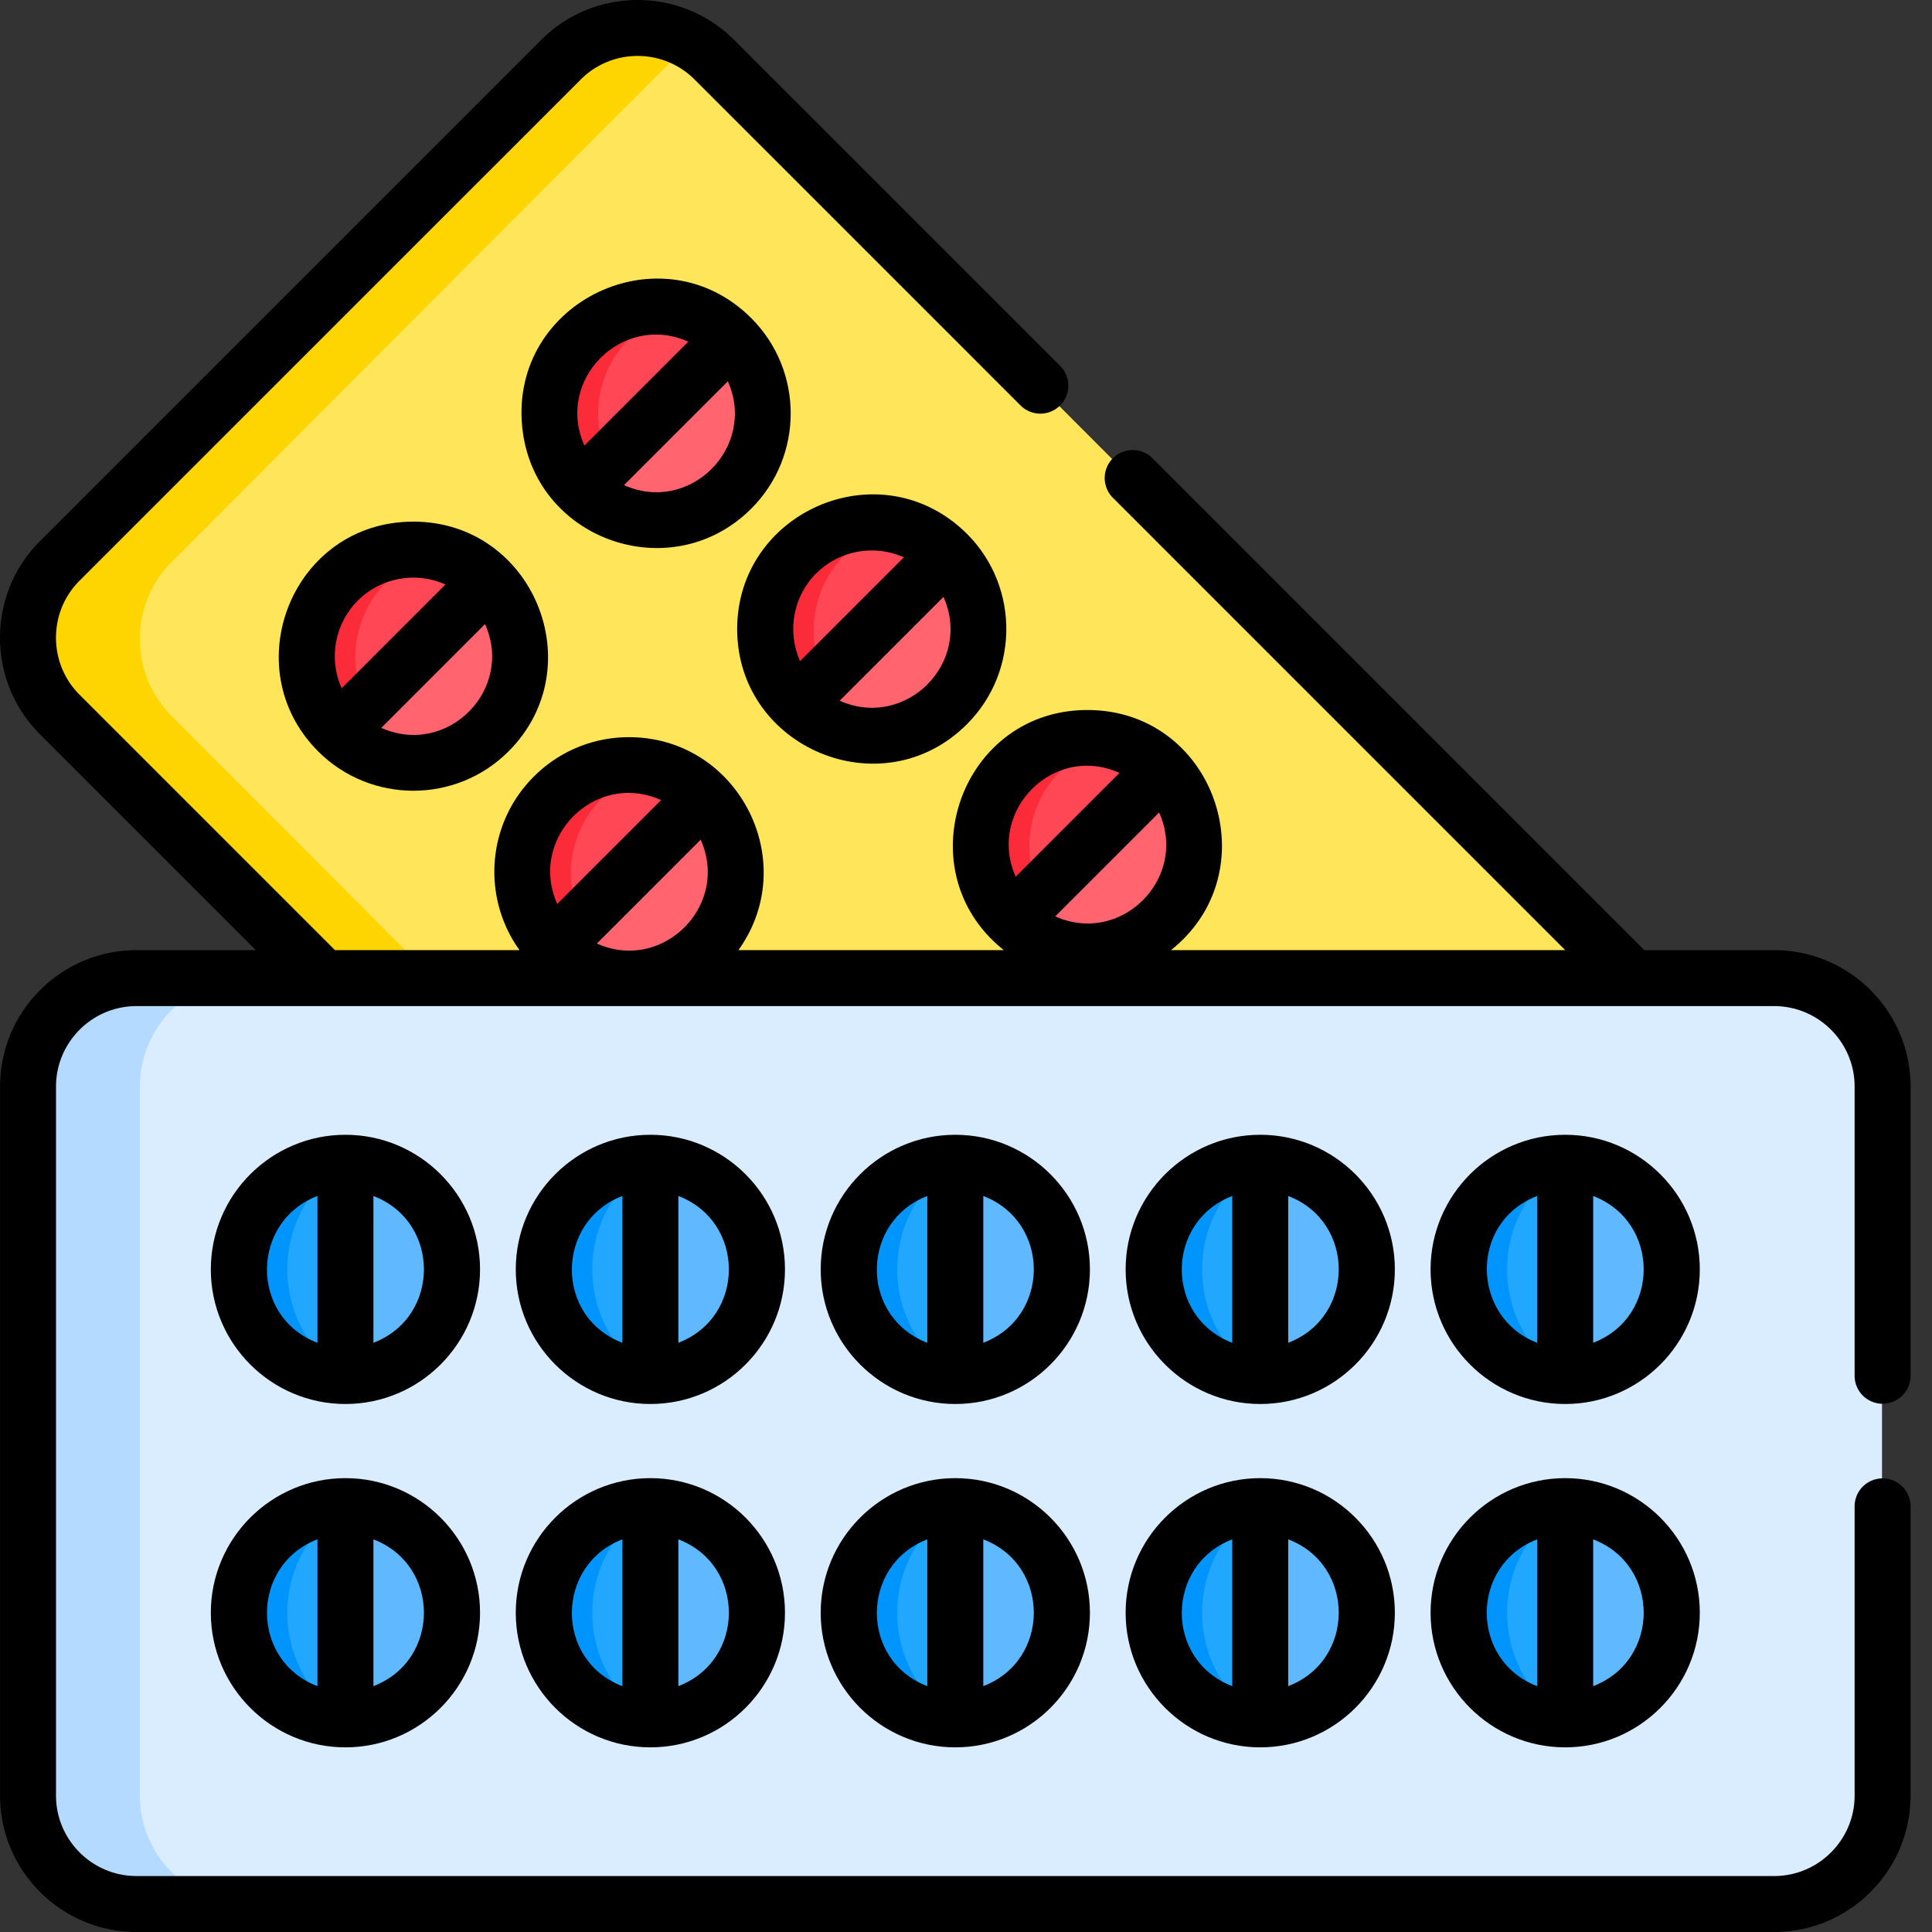 <?xml version="1.0" encoding="UTF-8"?> <svg xmlns="http://www.w3.org/2000/svg" xmlns:xlink="http://www.w3.org/1999/xlink" version="1.1" width="512" height="512" x="0" y="0" viewBox="0 0 512 512" style="enable-background:new 0 0 512 512" xml:space="preserve" class=""><rect x="0" y="0" width="512" height="512" fill="#333333" stroke="none"/><g><path fill="#ffe55a" d="M85.543 259.77h347.008L189.16 15.84c-11.18-11.207-29.473-11.207-40.657 0L15.656 148.98c-11.18 11.207-11.18 29.543 0 40.747zm0 0" opacity="1" data-original="#ffe55a" class=""></path><path fill="#ffd500" d="M45.445 148.98 178.293 15.84a28.655 28.655 0 0 1 5.434-4.262c-11.047-6.687-25.711-5.273-35.223 4.262L15.656 148.98c-11.18 11.208-11.18 29.543 0 40.747l69.887 70.043h29.789l-69.887-70.043c-11.18-11.204-11.18-29.54 0-40.747zm0 0" opacity="1" data-original="#ffd500"></path><path fill="#ff646f" d="M129.371 194.29c-11.035 11.058-28.93 11.058-39.965 0-11.031-11.06-11.031-28.993 0-40.052 11.035-11.058 28.93-11.058 39.965 0 11.031 11.059 11.031 28.992 0 40.051zm0 0" opacity="1" data-original="#ff646f" class=""></path><path fill="#ff4755" d="M102.43 194.29c-11.035-11.06-11.035-28.993 0-40.052a28.133 28.133 0 0 1 13.468-7.531c-9.21-2.176-19.304.328-26.488 7.531-11.035 11.059-11.035 28.992 0 40.051 7.184 7.203 17.278 9.711 26.488 7.531a28.07 28.07 0 0 1-13.468-7.53zm0 0" opacity="1" data-original="#ff4755"></path><path fill="#ff4755" d="M89.406 154.238c-11.031 11.063-11.031 28.992 0 40.051l39.965-40.05c-11.035-11.06-28.93-11.06-39.965 0zm0 0" opacity="1" data-original="#ff4755"></path><path fill="#fc2b3a" d="M102.43 154.238a28.133 28.133 0 0 1 13.468-7.531c-9.21-2.176-19.304.332-26.488 7.531-11.035 11.063-11.035 28.992 0 40.051l7.598-7.617c-5.137-10.563-3.332-23.66 5.422-32.434zm0 0" opacity="1" data-original="#fc2b3a"></path><path fill="#ff646f" d="M193.71 129.805c-11.034 11.058-28.925 11.058-39.96 0-11.035-11.059-11.035-28.993 0-40.051s28.926-11.059 39.96 0c11.036 11.062 11.036 28.992 0 40.05zm0 0" opacity="1" data-original="#ff646f" class=""></path><path fill="#ff4755" d="M166.77 129.805c-11.036-11.059-11.036-28.993 0-40.051a28.145 28.145 0 0 1 13.472-7.531c-9.215-2.176-19.304.328-26.492 7.53-11.035 11.06-11.035 28.993 0 40.052 7.188 7.199 17.277 9.707 26.492 7.53a28.08 28.08 0 0 1-13.472-7.53zm0 0" opacity="1" data-original="#ff4755"></path><path fill="#ff4755" d="M153.75 89.754c-11.035 11.062-11.035 28.992 0 40.05l39.96-40.05c-11.034-11.059-28.925-11.059-39.96 0zm0 0" opacity="1" data-original="#ff4755"></path><path fill="#fc2b3a" d="M166.77 89.754a28.145 28.145 0 0 1 13.472-7.531c-9.215-2.176-19.304.332-26.492 7.53-11.035 11.063-11.035 28.993 0 40.052l7.602-7.618c-5.137-10.562-3.336-23.656 5.418-32.433zm0 0" opacity="1" data-original="#fc2b3a"></path><path fill="#ff646f" d="M186.512 251.559c-11.035 11.058-28.926 11.058-39.961 0-11.035-11.059-11.035-28.989 0-40.051 11.035-11.059 28.926-11.059 39.96 0 11.036 11.062 11.036 28.992 0 40.05zm0 0" opacity="1" data-original="#ff646f" class=""></path><path fill="#ff4755" d="M159.57 251.559c-11.035-11.059-11.035-28.989 0-40.051a28.145 28.145 0 0 1 13.473-7.531c-9.215-2.176-19.305.332-26.492 7.53-11.035 11.063-11.035 28.993 0 40.052 7.187 7.203 17.277 9.71 26.492 7.53a28.08 28.08 0 0 1-13.473-7.53zm0 0" opacity="1" data-original="#ff4755"></path><path fill="#ff4755" d="M146.55 211.508c-11.034 11.062-11.034 28.992 0 40.05l39.962-40.05c-11.035-11.059-28.926-11.059-39.961 0zm0 0" opacity="1" data-original="#ff4755"></path><path fill="#fc2b3a" d="M159.57 211.508a28.145 28.145 0 0 1 13.473-7.531c-9.215-2.176-19.305.332-26.492 7.53-11.035 11.063-11.035 28.993 0 40.052l7.601-7.618c-5.136-10.562-3.336-23.66 5.418-32.433zm0 0" opacity="1" data-original="#fc2b3a"></path><path fill="#ff646f" d="M250.855 187.074c-11.035 11.059-28.925 11.059-39.96 0-11.036-11.058-11.036-28.992 0-40.05 11.035-11.06 28.925-11.06 39.96 0 11.036 11.058 11.036 28.992 0 40.05zm0 0" opacity="1" data-original="#ff646f" class=""></path><path fill="#ff4755" d="M223.914 187.074c-11.035-11.058-11.035-28.992 0-40.05a28.133 28.133 0 0 1 13.469-7.532c-9.211-2.176-19.305.328-26.488 7.531-11.036 11.059-11.036 28.993 0 40.051 7.183 7.2 17.277 9.707 26.488 7.531a28.07 28.07 0 0 1-13.469-7.53zm0 0" opacity="1" data-original="#ff4755"></path><path fill="#ff4755" d="M210.895 147.023c-11.036 11.059-11.036 28.993 0 40.051l39.96-40.05c-11.035-11.06-28.925-11.06-39.96 0zm0 0" opacity="1" data-original="#ff4755"></path><path fill="#fc2b3a" d="M223.914 147.023a28.133 28.133 0 0 1 13.469-7.53c-9.211-2.177-19.305.331-26.488 7.53-11.036 11.059-11.036 28.993 0 40.051l7.601-7.617c-5.137-10.562-3.336-23.66 5.418-32.434zm0 0" opacity="1" data-original="#fc2b3a"></path><path fill="#ff646f" d="M307.996 244.344c-11.035 11.058-28.926 11.058-39.96 0s-11.036-28.989 0-40.051c11.034-11.059 28.925-11.059 39.96 0 11.035 11.062 11.035 28.992 0 40.05zm0 0" opacity="1" data-original="#ff646f" class=""></path><path fill="#ff4755" d="M281.055 244.344c-11.035-11.059-11.035-28.989 0-40.051a28.145 28.145 0 0 1 13.472-7.531c-9.215-2.176-19.304.328-26.492 7.531-11.035 11.062-11.035 28.992 0 40.05 7.188 7.204 17.277 9.712 26.492 7.532a28.08 28.08 0 0 1-13.472-7.531zm0 0" opacity="1" data-original="#ff4755"></path><path fill="#ff4755" d="M268.035 204.293c-11.035 11.062-11.035 28.992 0 40.05l39.961-40.05c-11.035-11.059-28.926-11.059-39.96 0zm0 0" opacity="1" data-original="#ff4755"></path><path fill="#fc2b3a" d="M281.055 204.293a28.145 28.145 0 0 1 13.472-7.531c-9.215-2.176-19.304.332-26.492 7.531-11.035 11.062-11.035 28.992 0 40.05l7.602-7.616c-5.137-10.563-3.336-23.66 5.418-32.434zm0 0" opacity="1" data-original="#fc2b3a"></path><path fill="#d9edff" d="M470.004 259.215H36.02c-15.813 0-28.75 12.933-28.75 28.746v187.875c0 15.812 12.937 28.75 28.75 28.75h433.984c15.812 0 28.75-12.938 28.75-28.75V287.96c0-15.813-12.938-28.746-28.75-28.746zm0 0" opacity="1" data-original="#d9edff" class=""></path><path fill="#b4dbff" d="M37.063 475.836V287.96c0-15.813 12.933-28.746 28.746-28.746h-29.79c-15.812 0-28.75 12.933-28.75 28.746v187.875c0 15.812 12.938 28.75 28.75 28.75h29.79c-15.813 0-28.746-12.938-28.746-28.75zm0 0" opacity="1" data-original="#b4dbff"></path><path fill="#60b8ff" d="M119.645 336.402c0 15.606-12.653 28.258-28.258 28.258s-28.254-12.652-28.254-28.258c0-15.605 12.648-28.257 28.254-28.257s28.258 12.652 28.258 28.257zm0 0" opacity="1" data-original="#60b8ff" class=""></path><path fill="#22a7ff" d="M63.133 336.402c0 15.606 12.648 28.258 28.254 28.258v-56.515c-15.606 0-28.254 12.652-28.254 28.257zm0 0" opacity="1" data-original="#22a7ff"></path><path fill="#0094fd" d="M76.152 336.402c0-11.785 6.063-22.144 15.235-28.152v-.105c-15.606 0-28.258 12.652-28.258 28.257 0 15.606 12.652 28.258 28.258 28.258v-.105c-9.172-6.008-15.235-16.371-15.235-28.153zm0 0" opacity="1" data-original="#0094fd"></path><path fill="#60b8ff" d="M119.645 427.395c0 15.605-12.653 28.257-28.258 28.257S63.133 443 63.133 427.395 75.78 399.14 91.387 399.14s28.258 12.648 28.258 28.254zm0 0" opacity="1" data-original="#60b8ff" class=""></path><path fill="#22a7ff" d="M63.133 427.395c0 15.605 12.648 28.257 28.254 28.257v-56.511c-15.606-.004-28.254 12.648-28.254 28.254zm0 0" opacity="1" data-original="#22a7ff"></path><path fill="#0094fd" d="M76.152 427.395c0-11.782 6.063-22.145 15.235-28.153v-.101c-15.606 0-28.258 12.648-28.258 28.254s12.652 28.257 28.258 28.257v-.105c-9.172-6.004-15.235-16.367-15.235-28.152zm0 0" opacity="1" data-original="#0094fd"></path><path fill="#60b8ff" d="M200.457 336.402c0 15.606-12.652 28.258-28.258 28.258s-28.254-12.652-28.254-28.258c0-15.605 12.649-28.257 28.254-28.257s28.258 12.652 28.258 28.257zm0 0" opacity="1" data-original="#60b8ff" class=""></path><path fill="#22a7ff" d="M143.941 336.402c0 15.606 12.653 28.258 28.258 28.258v-56.515c-15.605 0-28.258 12.652-28.258 28.257zm0 0" opacity="1" data-original="#22a7ff"></path><path fill="#0094fd" d="M156.965 336.402c0-11.785 6.062-22.144 15.234-28.152v-.105c-15.605 0-28.258 12.652-28.258 28.257 0 15.606 12.653 28.258 28.258 28.258v-.105c-9.172-6.008-15.234-16.371-15.234-28.153zm0 0" opacity="1" data-original="#0094fd"></path><path fill="#60b8ff" d="M200.457 427.395c0 15.605-12.652 28.257-28.258 28.257S143.945 443 143.945 427.395s12.649-28.254 28.254-28.254 28.258 12.648 28.258 28.254zm0 0" opacity="1" data-original="#60b8ff" class=""></path><path fill="#22a7ff" d="M143.941 427.395c0 15.605 12.653 28.257 28.258 28.257v-56.511c-15.605-.004-28.258 12.648-28.258 28.254zm0 0" opacity="1" data-original="#22a7ff"></path><path fill="#0094fd" d="M156.965 427.395c0-11.782 6.062-22.145 15.234-28.153v-.101c-15.605 0-28.258 12.648-28.258 28.254s12.653 28.257 28.258 28.257v-.105c-9.172-6.004-15.234-16.367-15.234-28.152zm0 0" opacity="1" data-original="#0094fd"></path><path fill="#60b8ff" d="M281.27 336.402c0 15.606-12.653 28.258-28.258 28.258s-28.258-12.652-28.258-28.258c0-15.605 12.652-28.257 28.258-28.257s28.258 12.652 28.258 28.257zm0 0" opacity="1" data-original="#60b8ff" class=""></path><path fill="#22a7ff" d="M224.754 336.402c0 15.606 12.652 28.258 28.258 28.258v-56.515c-15.606 0-28.258 12.652-28.258 28.257zm0 0" opacity="1" data-original="#22a7ff"></path><path fill="#0094fd" d="M237.777 336.402c0-11.785 6.063-22.144 15.235-28.152v-.105c-15.606 0-28.258 12.652-28.258 28.257 0 15.606 12.652 28.258 28.258 28.258v-.105c-9.172-6.008-15.235-16.371-15.235-28.153zm0 0" opacity="1" data-original="#0094fd"></path><path fill="#60b8ff" d="M281.27 427.395c0 15.605-12.653 28.257-28.258 28.257S224.754 443 224.754 427.395s12.652-28.254 28.258-28.254 28.258 12.648 28.258 28.254zm0 0" opacity="1" data-original="#60b8ff" class=""></path><path fill="#22a7ff" d="M224.754 427.395c0 15.605 12.652 28.257 28.258 28.257v-56.511c-15.606-.004-28.258 12.648-28.258 28.254zm0 0" opacity="1" data-original="#22a7ff"></path><path fill="#0094fd" d="M237.777 427.395c0-11.782 6.063-22.145 15.235-28.153v-.101c-15.606 0-28.258 12.648-28.258 28.254s12.652 28.257 28.258 28.257v-.105c-9.172-6.004-15.235-16.367-15.235-28.152zm0 0" opacity="1" data-original="#0094fd"></path><path fill="#60b8ff" d="M362.082 336.402c0 15.606-12.652 28.258-28.258 28.258s-28.258-12.652-28.258-28.258c0-15.605 12.653-28.257 28.258-28.257s28.258 12.652 28.258 28.257zm0 0" opacity="1" data-original="#60b8ff" class=""></path><path fill="#22a7ff" d="M305.566 336.402c0 15.606 12.653 28.258 28.258 28.258v-56.515c-15.605 0-28.258 12.652-28.258 28.257zm0 0" opacity="1" data-original="#22a7ff"></path><path fill="#0094fd" d="M318.586 336.402c0-11.785 6.066-22.144 15.238-28.152v-.105c-15.605 0-28.258 12.652-28.258 28.257 0 15.606 12.653 28.258 28.258 28.258v-.105c-9.172-6.008-15.238-16.371-15.238-28.153zm0 0" opacity="1" data-original="#0094fd"></path><path fill="#60b8ff" d="M362.082 427.395c0 15.605-12.652 28.257-28.258 28.257S305.566 443 305.566 427.395s12.653-28.254 28.258-28.254 28.258 12.648 28.258 28.254zm0 0" opacity="1" data-original="#60b8ff" class=""></path><path fill="#22a7ff" d="M305.566 427.395c0 15.605 12.653 28.257 28.258 28.257v-56.511c-15.605-.004-28.258 12.648-28.258 28.254zm0 0" opacity="1" data-original="#22a7ff"></path><path fill="#0094fd" d="M318.586 427.395c0-11.782 6.066-22.145 15.238-28.153v-.101c-15.605 0-28.258 12.648-28.258 28.254s12.653 28.257 28.258 28.257v-.105c-9.172-6.004-15.238-16.367-15.238-28.152zm0 0" opacity="1" data-original="#0094fd"></path><path fill="#60b8ff" d="M442.895 336.402c0 15.606-12.653 28.258-28.258 28.258s-28.258-12.652-28.258-28.258c0-15.605 12.652-28.257 28.258-28.257s28.258 12.652 28.258 28.257zm0 0" opacity="1" data-original="#60b8ff" class=""></path><path fill="#22a7ff" d="M386.379 336.402c0 15.606 12.652 28.258 28.258 28.258v-56.515c-15.606 0-28.258 12.652-28.258 28.257zm0 0" opacity="1" data-original="#22a7ff"></path><path fill="#0094fd" d="M399.398 336.402c0-11.785 6.067-22.144 15.239-28.152v-.105c-15.606 0-28.258 12.652-28.258 28.257 0 15.606 12.652 28.258 28.258 28.258v-.105c-9.172-6.008-15.239-16.371-15.239-28.153zm0 0" opacity="1" data-original="#0094fd"></path><path fill="#60b8ff" d="M442.895 427.395c0 15.605-12.653 28.257-28.258 28.257S386.379 443 386.379 427.395s12.652-28.254 28.258-28.254 28.258 12.648 28.258 28.254zm0 0" opacity="1" data-original="#60b8ff" class=""></path><path fill="#22a7ff" d="M386.379 427.395c0 15.605 12.652 28.257 28.258 28.257v-56.511c-15.606-.004-28.258 12.648-28.258 28.254zm0 0" opacity="1" data-original="#22a7ff"></path><path fill="#0094fd" d="M399.398 427.395c0-11.782 6.067-22.145 15.239-28.153v-.101c-15.606 0-28.258 12.648-28.258 28.254s12.652 28.257 28.258 28.257v-.105c-9.172-6.004-15.239-16.367-15.239-28.152zm0 0" opacity="1" data-original="#0094fd"></path><path d="M91.543 300.727c-19.672 0-35.672 16.003-35.672 35.675 0 19.668 16.004 35.672 35.672 35.672 19.672 0 35.672-16.004 35.672-35.672 0-19.672-16-35.675-35.672-35.675zm-7.418 16.222v38.903c-17.992-6.88-17.676-32.141 0-38.903zm14.836 38.903v-38.903c17.863 6.836 17.836 32.078 0 38.903zM91.543 391.723c-19.672 0-35.672 16.004-35.672 35.672 0 19.671 16.004 35.671 35.672 35.671 19.672 0 35.672-16 35.672-35.671 0-19.668-16-35.672-35.672-35.672zm-7.418 16.218v38.907c-17.895-6.844-17.754-32.114 0-38.907zm14.836 38.907V407.94c17.863 6.84 17.836 32.079 0 38.907zM172.355 300.727c-19.671 0-35.671 16.003-35.671 35.675 0 19.668 16 35.672 35.671 35.672s35.672-16.004 35.672-35.672c0-19.672-16-35.675-35.672-35.675zm-7.417 16.222v38.903c-18.047-6.903-17.653-32.153 0-38.903zm14.835 38.903v-38.903c17.864 6.836 17.836 32.078 0 38.903zM172.355 391.723c-19.671 0-35.671 16.004-35.671 35.672 0 19.671 16 35.671 35.671 35.671s35.672-16 35.672-35.671c0-19.668-16-35.672-35.672-35.672zm-7.417 16.218v38.907c-18-6.887-17.696-32.137 0-38.907zm14.835 38.907V407.94c17.864 6.84 17.836 32.079 0 38.907zM253.168 300.727c-19.672 0-35.676 16.003-35.676 35.675 0 19.668 16.004 35.672 35.676 35.672 19.668 0 35.672-16.004 35.672-35.672 0-19.672-16.004-35.675-35.672-35.675zm-7.418 16.222v38.903c-.137-.051-.277-.094-.414-.153-.188-.074-.375-.156-.563-.238-17.105-7.563-16.277-31.914.977-38.512zm14.832 38.903v-38.903c17.867 6.836 17.84 32.078 0 38.903zM253.168 391.723c-19.672 0-35.676 16.004-35.676 35.672 0 19.671 16.004 35.671 35.676 35.671 19.668 0 35.672-16 35.672-35.671 0-19.668-16.004-35.672-35.672-35.672zm-7.418 16.218v38.907c-17.98-6.88-17.691-32.137 0-38.907zm14.832 38.907V407.94c17.867 6.84 17.84 32.079 0 38.907zM333.98 300.727c-19.671 0-35.675 16.003-35.675 35.675 0 19.668 16.004 35.672 35.675 35.672 19.668 0 35.672-16.004 35.672-35.672 0-19.672-16.004-35.675-35.672-35.675zm-7.417 16.222v38.903c-17.954-6.864-17.739-32.118 0-38.903zm14.832 38.903v-38.903c17.867 6.836 17.84 32.078 0 38.903zM333.98 391.723c-19.671 0-35.675 16.004-35.675 35.672 0 19.671 16.004 35.671 35.675 35.671 19.668 0 35.672-16 35.672-35.671 0-19.668-16.004-35.672-35.672-35.672zm-7.417 16.218v38.907c-17.977-6.875-17.7-32.137 0-38.907zm14.832 38.907V407.94c17.867 6.84 17.84 32.079 0 38.907zM414.793 300.727c-19.672 0-35.676 16.003-35.676 35.675 0 19.668 16.004 35.672 35.676 35.672 19.668 0 35.672-16.004 35.672-35.672 0-19.672-16.004-35.675-35.672-35.675zm-7.418 16.222v38.903c-17.5-6.692-18.102-31.977 0-38.903zm14.832 38.903v-38.903c17.867 6.836 17.84 32.078 0 38.903zM414.793 391.723c-19.672 0-35.676 16.004-35.676 35.672 0 19.671 16.004 35.671 35.676 35.671 19.668 0 35.672-16 35.672-35.671 0-19.668-16.004-35.672-35.672-35.672zm-7.418 16.218v38.907c-17.844-6.825-17.809-32.094 0-38.907zm14.832 38.907V407.94c17.867 6.84 17.84 32.079 0 38.907zM256.254 191.922c14.36-14.36 13.875-37.977-1.328-51.715-22.895-20.676-59.57-4.172-59.57 26.488 0 31.512 38.433 47.692 60.898 25.227zm-16.715-44.227-27.508 27.512c-3.511-7.86-1.86-17.133 4.262-23.25 5.934-5.93 15.152-7.879 23.246-4.262zm-17.02 38 27.508-27.507c7.801 17.464-10.066 35.292-27.507 27.507zM199.113 134.777c13.907-13.91 13.907-36.539-.004-50.449-23.593-23.598-63.992-4.582-60.722 28.77 2.93 29.957 39.523 42.879 60.726 21.68zm-33.746-6.214 27.52-27.52c7.77 17.402-10.055 35.355-27.52 27.52zm17.04-38.02-27.528 27.531c-7.828-17.426 10.094-35.344 27.527-27.531zM109.543 138.238c-32.043 0-47.406 38.696-25.227 60.883 13.899 13.899 36.536 13.918 50.454 0 22.367-22.367 6.53-60.883-25.227-60.883zm-18.996 44.168c-3.64-8.148-1.652-17.312 4.262-23.25 5.945-5.941 15.164-7.875 23.246-4.261zm10.488 10.489 27.508-27.508c7.8 17.465-10.066 35.293-27.508 27.508zm0 0" fill="#000000" opacity="1" data-original="#000000" class=""></path><path d="M470.16 251.797h-34.379l-130.36-130.363a7.424 7.424 0 0 0-10.491 0 7.42 7.42 0 0 0 0 10.488L414.8 251.793H310.325c26.274-20.898 11.696-63.629-22.152-63.629-33.742 0-48.485 42.684-22.152 63.629H195.69c16.852-23.52-.074-56.43-29.003-56.43-9.723 0-18.641 3.864-25.227 10.45-12.606 12.605-13.727 32.148-3.785 45.98H88.77l-67.715-67.715c-8.29-8.289-8.293-21.875 0-30.168L153.906 21.063c8.317-8.317 21.848-8.313 30.164 0l86.387 86.386a7.416 7.416 0 0 0 10.488 0 7.412 7.412 0 0 0 0-10.488L194.56 10.574c-14.102-14.097-37.043-14.097-51.145 0L10.566 143.426c-14.086 14.086-14.09 37.054 0 51.144l57.227 57.227H36.176C16.234 251.797.012 268.02.012 287.96v187.875C.012 495.777 16.234 512 36.176 512H470.16c19.942 0 36.164-16.223 36.164-36.164v-76.633a7.416 7.416 0 1 0-14.832 0v76.633c0 11.762-9.57 21.332-21.332 21.332H36.176c-11.762 0-21.332-9.57-21.332-21.332V287.96c0-11.762 9.57-21.332 21.332-21.332H470.16c11.762 0 21.332 9.57 21.332 21.332v76.633a7.416 7.416 0 0 0 14.832 0V287.96c0-19.941-16.222-36.164-36.164-36.164zM307.18 215.32c7.804 17.399-10.07 35.364-27.528 27.528zm-10.489-10.492-27.52 27.52c-7.722-17.297 9.954-35.41 27.52-27.52zm-138.523 45.219 27.52-27.52c7.8 17.48-10.133 35.32-27.52 27.52zm17.039-38.016L147.68 239.56c-7.766-17.32 9.922-35.418 27.527-27.528zm0 0" fill="#000000" opacity="1" data-original="#000000" class=""></path></g></svg> 